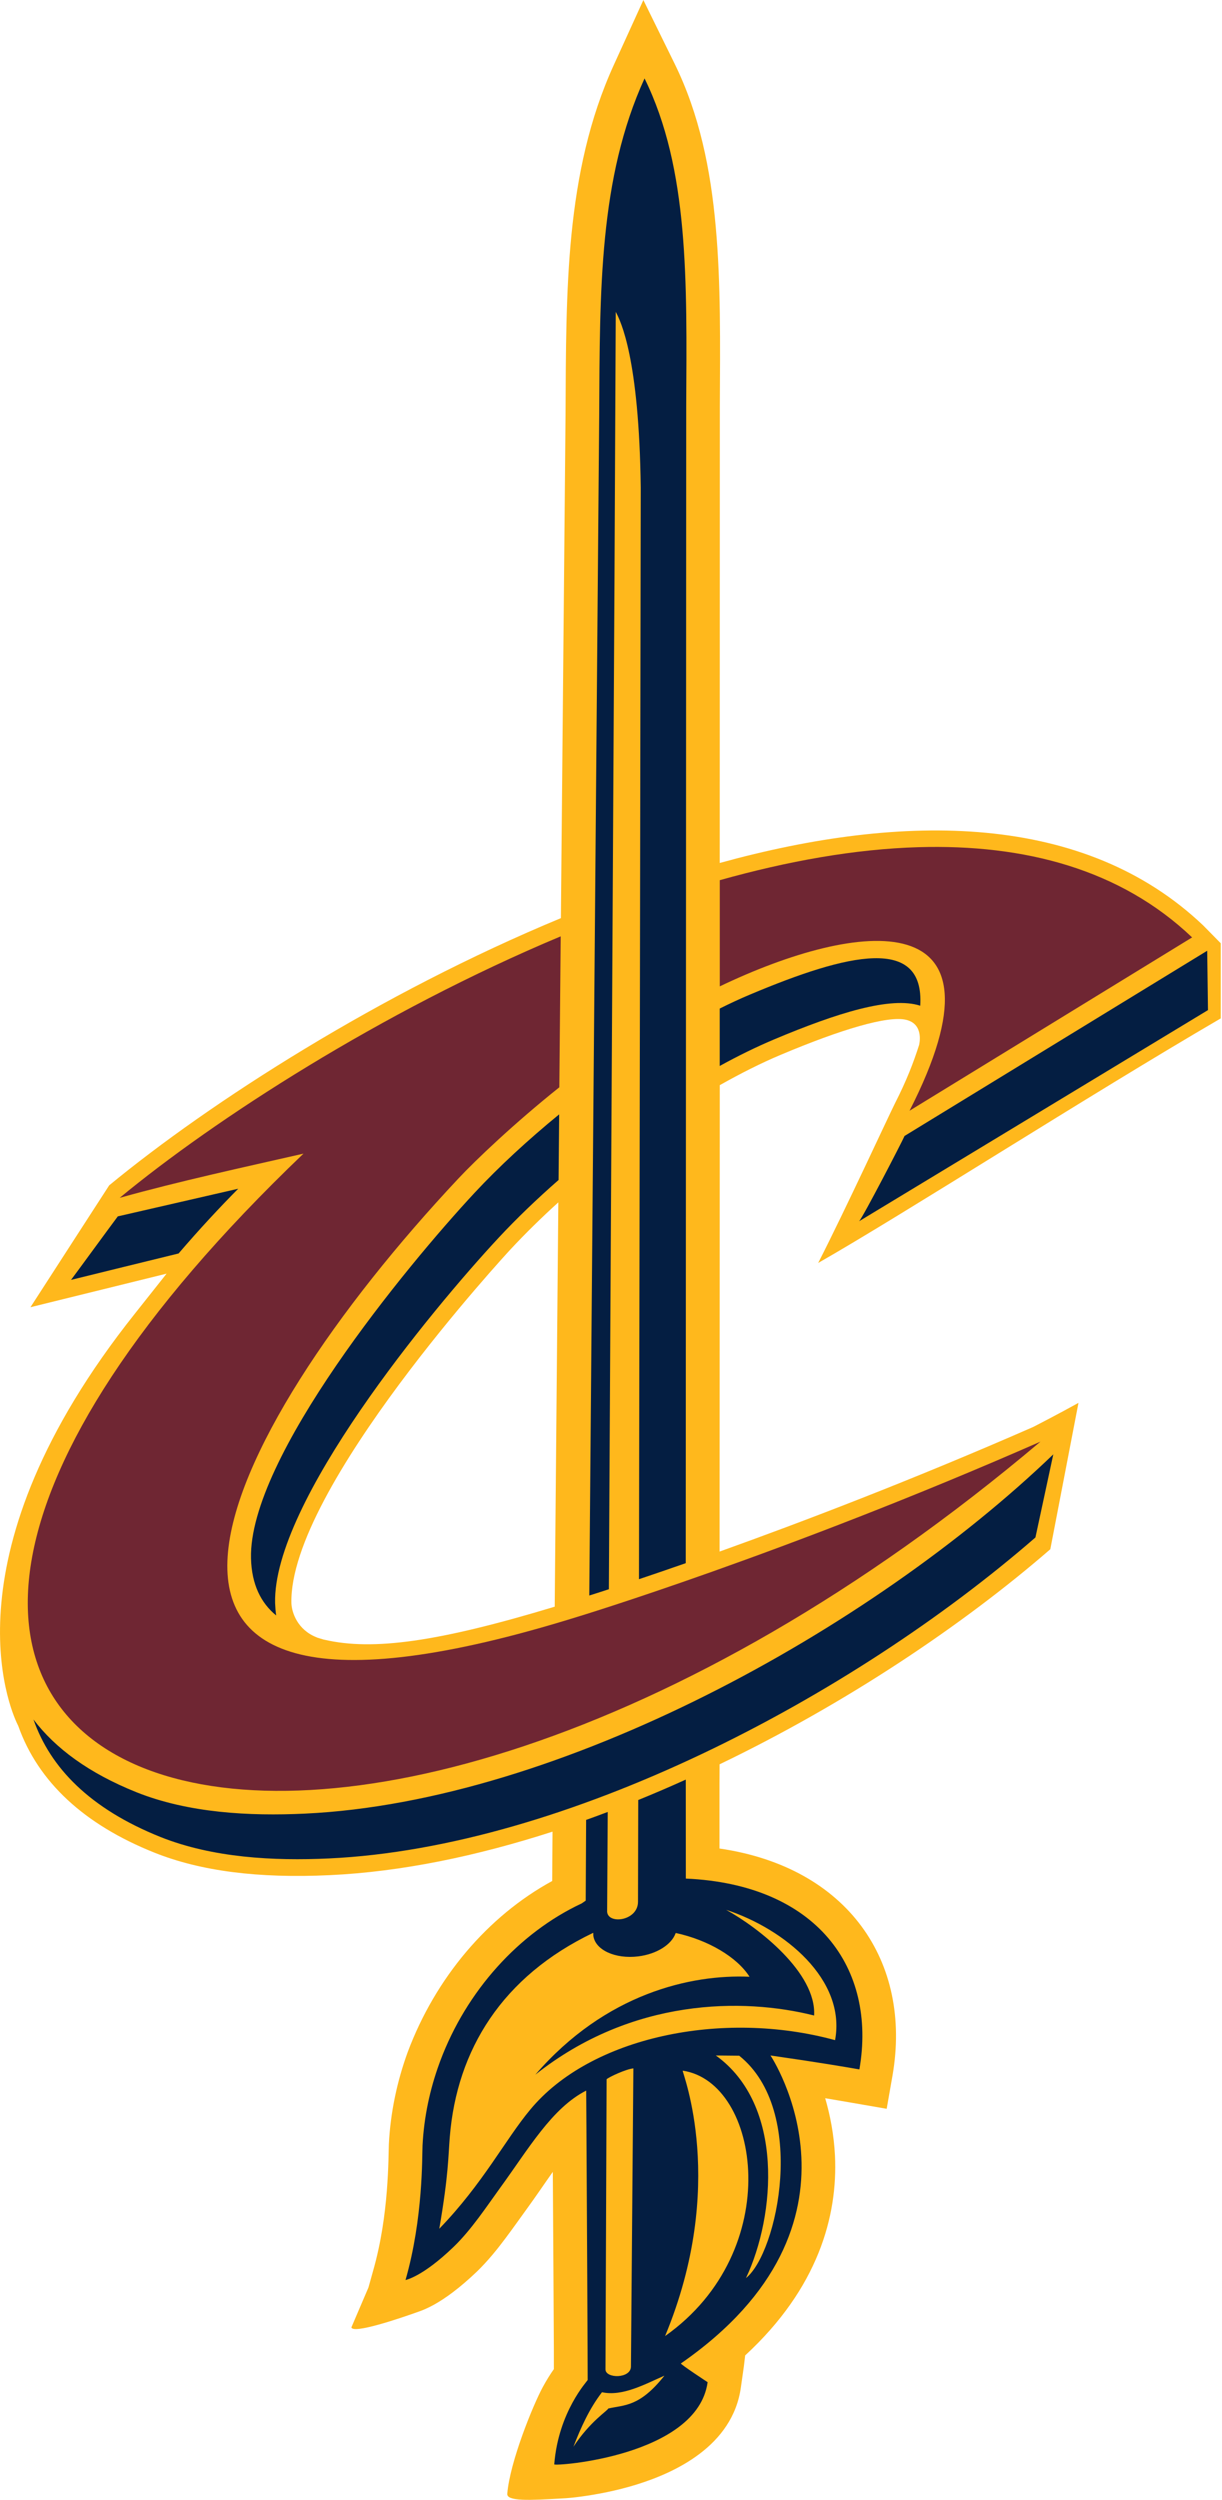 <svg clip-rule="evenodd" fill-rule="evenodd" xmlns="http://www.w3.org/2000/svg" width="176" height="360"><rect id="backgroundrect" width="100%" height="100%" x="0" y="0" fill="none" stroke="none"/><g class="currentLayer" style=""><title>Layer 1</title><path d="m92.663,0.009 l-4.247,9.322 c-3.577,7.824 -5.266,16.031 -6.107,24.436 c-0.814,8.22 -0.814,16.879 -0.855,25.988 l-0.67,72.466 c-26.139,10.833 -50.554,26.528 -65.059,38.483 c-0.328,0.513 -7.352,11.36 -11.339,17.549 c5.512,-1.354 19.607,-4.835 19.607,-4.835 l-4.555,5.745 c-27.595,34.653 -18.082,56.764 -16.913,59.171 l0.068,0.137 l0.055,0.13 c2.859,8.008 9.451,14.15 19.607,18.205 c6.675,2.66 14.93,3.72 25.229,3.235 c10.361,-0.479 21.242,-2.763 32.095,-6.265 l-0.048,7.106 c-9.308,5.081 -16.81,13.958 -20.811,24.641 c-1.525,4.192 -2.483,8.665 -2.715,13.268 c-0.034,0.752 -0.021,3.296 -0.294,6.757 c-0.26,3.269 -0.8,7.393 -1.99,11.531 l-0.65,2.332 l-2.462,5.758 c0.239,0.978 6.894,-1.258 9.882,-2.339 c0.458,-0.157 1.122,-0.445 2.018,-0.93 c1.593,-0.889 3.659,-2.353 6.203,-4.794 c1.539,-1.491 2.92,-3.201 4.083,-4.76 c1.128,-1.505 2.175,-2.995 3.084,-4.247 c1.313,-1.805 2.53,-3.618 3.741,-5.328 l0.096,15.415 l0.055,10.245 v2.749 c-0.465,0.657 -1.019,1.518 -1.593,2.578 c-1.375,2.53 -4.746,10.758 -5.116,15.374 c-0.082,1.101 3.173,0.944 7.913,0.67 c0.65,-0.027 1.58,-0.116 2.708,-0.267 c2.168,-0.294 5.095,-0.828 8.056,-1.751 c5.3,-1.655 13.794,-5.451 14.971,-13.999 l0.431,-3.03 l0.185,-1.552 c10.491,-9.67 13.35,-20.066 12.933,-28.758 c-0.15,-3.071 -0.711,-5.888 -1.409,-8.282 l4.076,0.698 l4.78,0.828 l0.841,-4.794 c2.838,-16.4 -6.456,-30.003 -24.921,-32.69 v-9.39 l0.014,-2.736 c18.151,-8.733 34.988,-19.997 47.634,-30.974 l4.056,-21.078 c-2.893,1.607 -6.422,3.42 -6.422,3.42 l-0.109,0.055 c-17.419,7.632 -33.285,13.685 -45.158,17.939 l0.027,-67.166 c3.009,-1.696 5.957,-3.187 8.761,-4.363 c8.713,-3.679 15.497,-5.697 18.11,-5.04 c2.619,0.65 1.833,3.625 1.833,3.625 c-0.807,2.524 -1.792,5.102 -3.474,8.398 c-0.937,1.86 -7.065,15.162 -11.059,22.986 c12.31,-7.024 38.729,-23.998 57.981,-35.221 v-10.819 l-2.537,-2.578 c-17.07,-16.229 -43.031,-16.325 -69.621,-8.986 l0.014,-65.743 c0.048,-9.103 0.144,-17.788 -0.588,-25.851 c-0.732,-8.255 -2.353,-16.236 -5.916,-23.492 l-4.514,-9.192 l0.007,0.014 zm-12.249,173.15 l-0.52,58.22 c-16.715,5.054 -26.166,6.388 -33.183,4.753 l-0.082,-0.014 l-0.93,-0.28 l-0.082,-0.041 c-2.783,-1.081 -3.604,-3.604 -3.645,-4.924 c-0.397,-16.434 31.261,-50.629 31.576,-50.971 c2.113,-2.264 4.418,-4.534 6.866,-6.75 z" fill="#ffb81c" id="svg_1" class=""/><path d="m132.282,122.003 c-9.164,0.267 -18.841,2.011 -28.614,4.753 v15.292 c20.004,-9.581 42.771,-12.338 27.329,17.911 l40.699,-24.962 c-10.334,-9.834 -24.149,-13.445 -39.413,-12.994 zm-51.518,12.837 c-25.899,10.853 -49.911,26.399 -63.527,37.662 c8.727,-2.435 17.645,-4.35 26.474,-6.367 c-97.1,92.839 1.6,129.791 106.148,41.472 c-36.958,16.229 -66.708,25.236 -66.708,25.236 c-76.542,23.82 -52.058,-25.92 -17.111,-63.144 c2.462,-2.626 7.995,-7.906 14.519,-13.117 l0.198,-21.748 l0.007,0.007 z" fill="#6f2633" id="svg_2" class=""/><path d="m149.129,221.411 c-26.672,23.167 -67.663,44.633 -101.746,46.223 c-7.984,0.376 -16.755,-0.094 -24.244,-3.078 c-10.233,-4.095 -15.901,-10.01 -18.32,-16.935 c3.154,4.155 7.967,7.728 14.84,10.481 c7.489,2.992 16.268,3.454 24.244,3.078 c36.785,-1.718 81.597,-26.569 107.799,-51.736 l-2.573,11.968 zm-123.408,-40.897 c-5.309,1.291 -10.686,2.624 -15.49,3.804 c0.675,-0.889 5.616,-7.66 6.736,-9.147 c5.864,-1.359 11.883,-2.718 17.345,-3.984 c-2.624,2.642 -5.565,5.796 -8.591,9.327 m148.148,-43.598 l0.111,8.549 l-50.249,30.408 c0.547,-0.547 6.223,-11.515 6.548,-12.284 l43.59,-26.672 zm-65.842,6.309 c-1.428,0.598 -2.898,1.282 -4.368,2.017 v8.267 c2.659,-1.462 5.283,-2.753 7.848,-3.83 c9.036,-3.804 16.772,-6.223 21.03,-4.847 c0.633,-10.113 -10.335,-7.583 -24.509,-1.607 m-27.492,17.251 c-4.522,3.702 -8.703,7.566 -12.182,11.301 c-9.84,10.583 -32.545,38.144 -32.203,52.634 c0.094,3.787 1.436,6.437 3.625,8.232 c-0.085,-0.564 -0.128,-1.154 -0.154,-1.787 c-0.342,-14.481 22.372,-42.051 32.211,-52.626 c2.548,-2.736 5.463,-5.54 8.617,-8.301 l0.085,-9.455 zm18.243,110.055 l-0.009,-14.251 c-2.265,1.026 -4.556,2.009 -6.847,2.941 l-0.034,14.661 c-0.009,2.855 -4.633,3.334 -4.445,1.214 l0.085,-14.157 c-1.034,0.393 -2.077,0.778 -3.112,1.146 l-0.06,11.626 l-0.581,0.402 c-9.062,4.24 -16.593,12.609 -20.363,22.671 l-0.137,0.376 c-1.368,3.744 -2.214,7.728 -2.419,11.814 c-0.077,1.539 0.111,10.412 -2.453,19.38 c0.009,-0.034 2.377,-0.393 6.95,-4.804 c2.53,-2.436 4.804,-5.89 6.608,-8.378 c4.18,-5.736 7.523,-11.592 12.464,-14.105 l0.034,5.138 c0.06,9.805 0.197,36.417 0.18,36.537 c-0.034,0.145 -4.223,4.565 -4.813,12.148 c-0.026,0.316 20.611,-1.146 22.09,-11.831 c0,0 -3.975,-2.607 -3.847,-2.701 c29.057,-20.158 12.9,-44.35 12.9,-44.35 c7.036,1.009 10.942,1.684 12.806,2.009 c2.53,-14.618 -6.155,-26.646 -24.996,-27.484 m-11.19,76.322 c0.034,0.231 -2.616,1.838 -5.001,5.505 c1.051,-2.736 2.291,-5.488 4.112,-7.856 c2.966,0.65 6.249,-1.188 8.993,-2.385 c-3.616,4.565 -5.805,4.189 -8.104,4.736 m-0.385,-5.651 l0.162,-41.769 c0.325,-0.325 2.847,-1.487 3.855,-1.564 l-0.35,42.931 c-0.009,1.778 -3.676,1.761 -3.667,0.402 m8.583,-4.787 c9.044,-21.765 2.453,-37.939 2.539,-38.221 c11.173,1.641 14.875,25.92 -2.539,38.221 m11.652,-8.352 c4.266,-9.044 5.531,-24.954 -4.343,-32.057 l3.368,0.034 c9.908,7.933 5.514,28.416 0.975,32.023 m12.832,-34.263 c-16.251,-4.445 -35.255,-0.462 -43.906,10.01 c-3.582,4.291 -6.788,10.626 -13.097,17.149 c1.351,-7.848 1.282,-10.395 1.513,-13.225 c1.017,-12.549 7.557,-23.116 20.636,-29.382 h0.026 l0.009,0.393 c0.256,2.06 3.146,3.402 6.471,2.992 c2.676,-0.333 4.779,-1.701 5.369,-3.3 l0.043,-0.068 c4.685,1.017 8.814,3.471 10.617,6.3 c-8.42,-0.368 -20.731,2.394 -30.852,14.105 c13.909,-11.045 29.895,-11.105 40.153,-8.523 c0.35,-6.146 -8.027,-12.661 -12.669,-15.217 c8.361,2.727 17.302,10.028 15.687,18.764 m-32.579,-64.936 l0.812,-145.96 l0.18,-37.99 c0.71,1.342 3.36,6.625 3.599,25.313 l-0.256,157.193 c1.983,-0.667 4.24,-1.436 6.736,-2.308 l0.068,-166.656 c0.094,-17.884 0.419,-34.109 -6.001,-47.163 c-6.557,14.37 -6.437,30.553 -6.531,48.445 l-1.428,170.033 c0.769,-0.239 1.71,-0.547 2.821,-0.906 " fill="#041e42" id="svg_3" class=""/></g></svg>